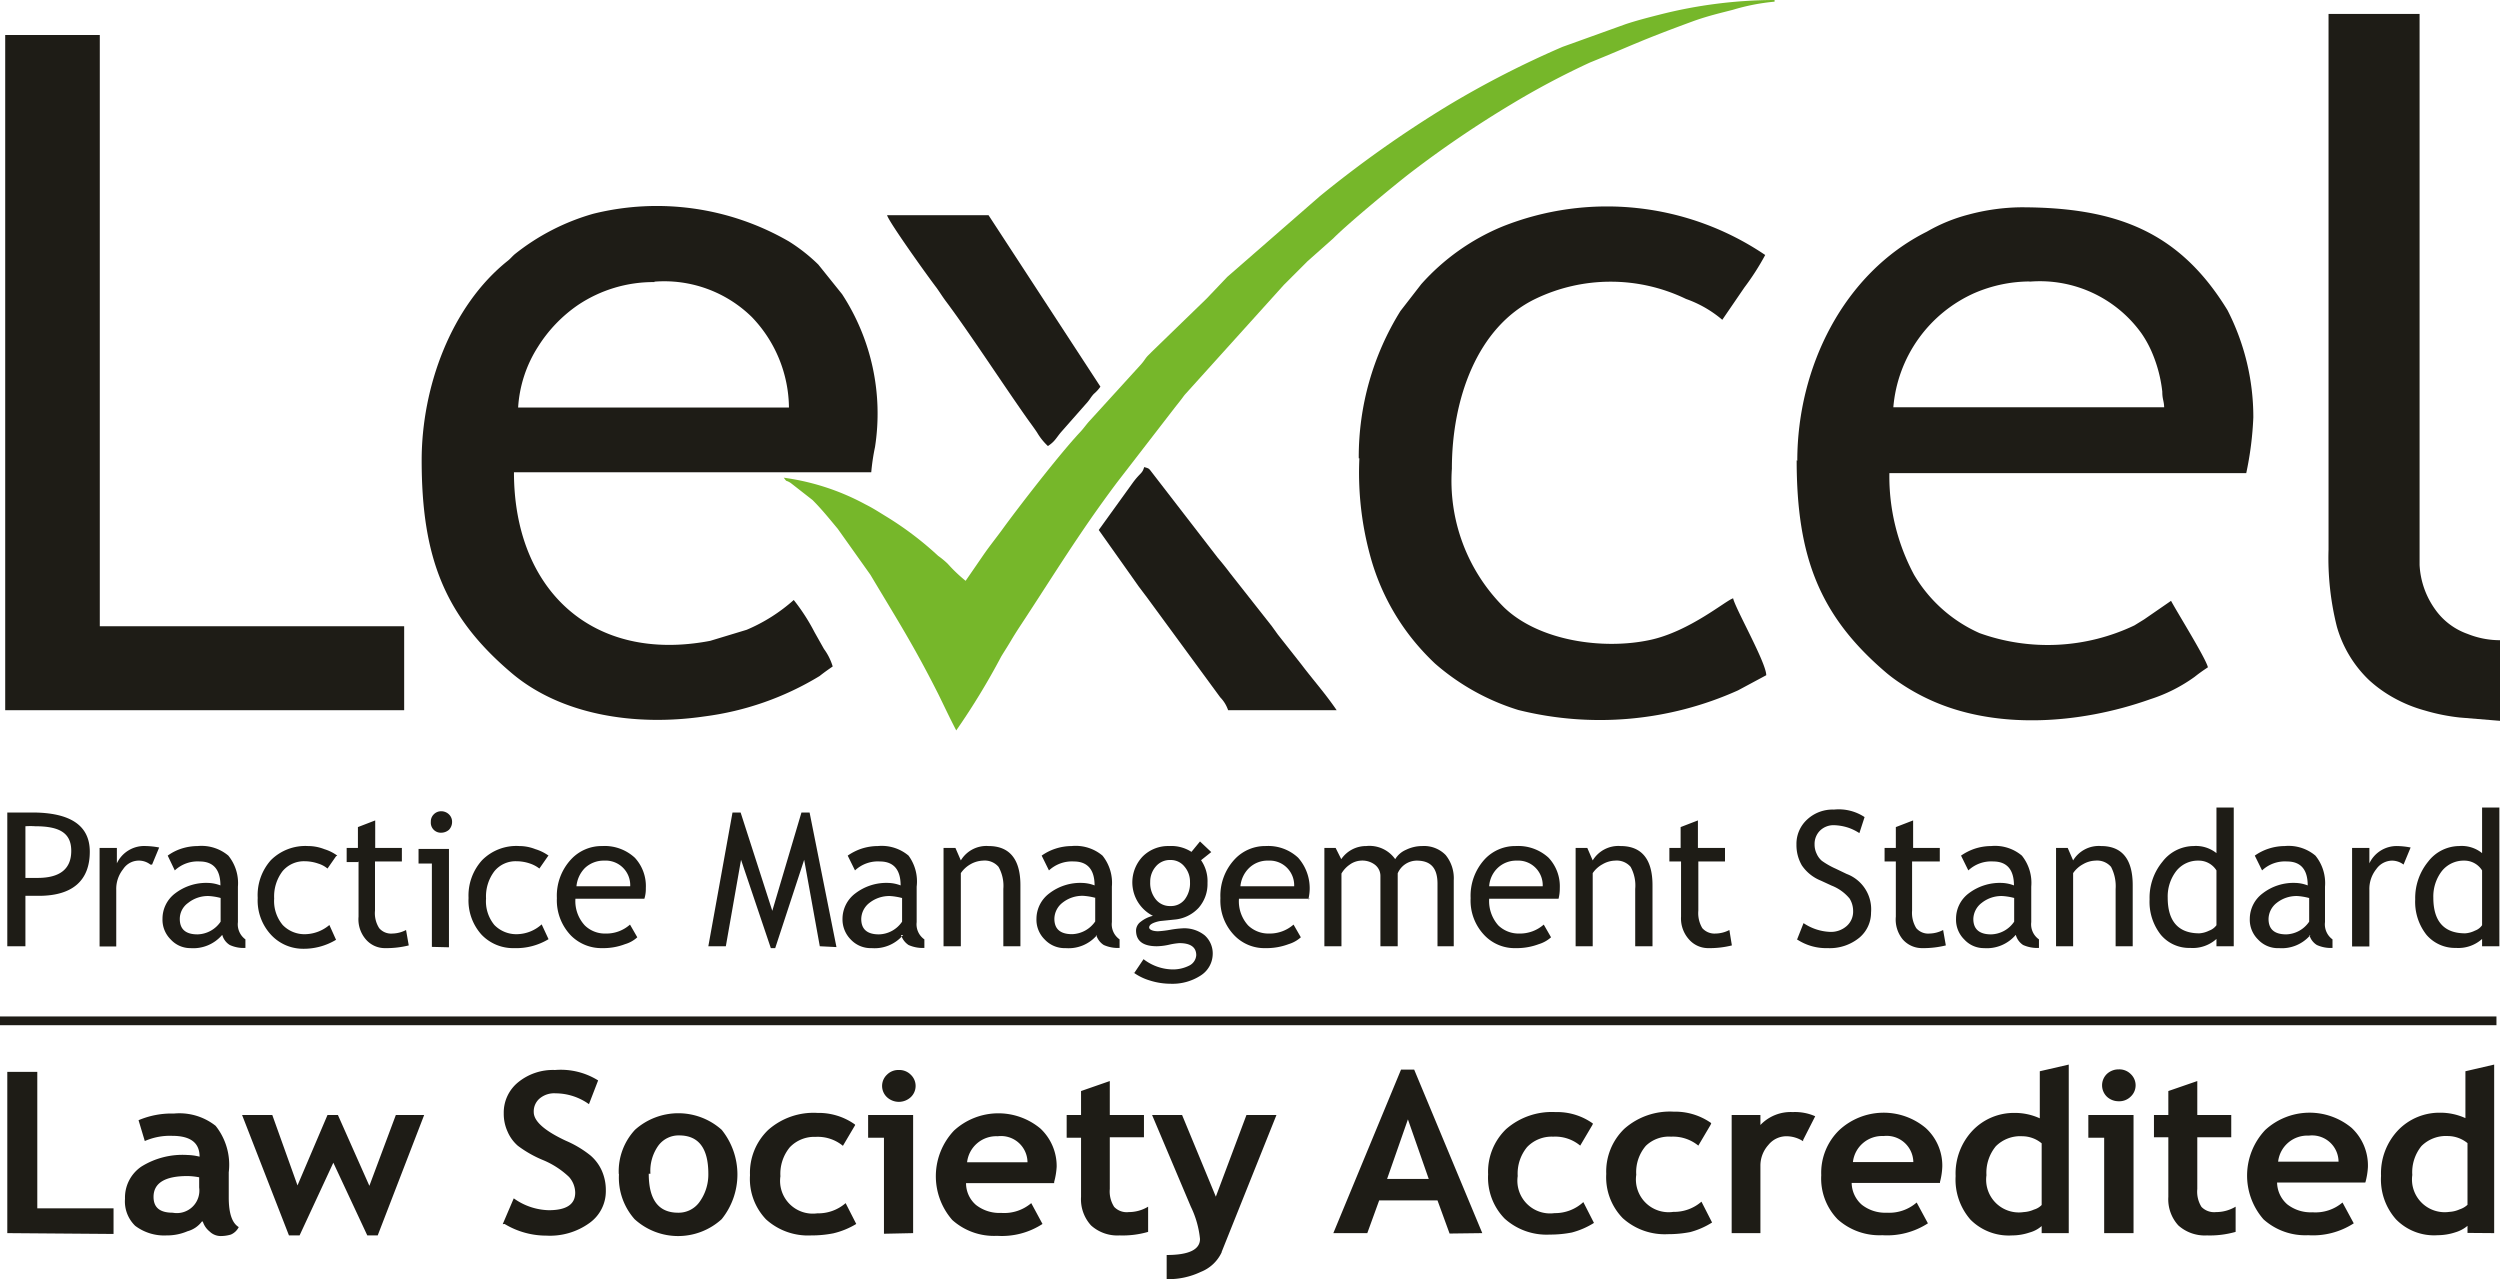 <?xml version="1.0" encoding="UTF-8"?> <svg xmlns="http://www.w3.org/2000/svg" viewBox="0 0 120 61.4"><defs><style>.cls-1{fill:#1e1c16;}.cls-1,.cls-2{fill-rule:evenodd;}.cls-2{fill:#76b72a;}</style></defs><title>lexcel-1</title><g id="Layer_2" data-name="Layer 2"><g id="Layer_1-2" data-name="Layer 1"><path class="cls-1" d="M1.22,42.94v2.48H.35V39l1.19,0c1.85,0,2.77.63,2.77,1.88C4.31,42.25,3.5,43,1.86,43l-.64,0Zm0-3.18v2.38l.58,0c1.08,0,1.62-.43,1.62-1.3s-.58-1.18-1.73-1.18a3.59,3.59,0,0,0-.47,0Zm6,1.74a.9.9,0,0,0-1.31.22,1.52,1.52,0,0,0-.33,1v2.71H4.78V40.7h.83v.74A1.45,1.45,0,0,1,7,40.61a3.8,3.8,0,0,1,.64.07l-.34.82Zm3.44,3.38a1.82,1.82,0,0,1-1.52.63,1.27,1.27,0,0,1-.94-.41,1.33,1.33,0,0,1-.4-1,1.52,1.52,0,0,1,.61-1.22,2.45,2.45,0,0,1,1.58-.5,1.77,1.77,0,0,1,.59.12c0-.76-.34-1.15-1-1.15a1.6,1.6,0,0,0-1.19.43l-.34-.71a2.36,2.36,0,0,1,.64-.33,2.62,2.62,0,0,1,.8-.13,2,2,0,0,1,1.47.46,2.09,2.09,0,0,1,.46,1.49v1.7a.89.89,0,0,0,.36.83v.41a1.58,1.58,0,0,1-.75-.14.82.82,0,0,1-.36-.48Zm-.08-1.78a2.83,2.83,0,0,0-.55-.09,1.52,1.52,0,0,0-1,.33.94.94,0,0,0-.4.77c0,.49.28.74.85.74a1.38,1.38,0,0,0,1.11-.61V43.1Zm5.55-2-.41.59a1.29,1.29,0,0,0-.45-.24,2,2,0,0,0-.63-.11,1.34,1.34,0,0,0-1.08.48,2,2,0,0,0-.4,1.31,1.79,1.79,0,0,0,.41,1.27,1.45,1.45,0,0,0,1.12.44,1.85,1.85,0,0,0,1.12-.44l.32.71a3,3,0,0,1-1.64.43A2.09,2.09,0,0,1,13,44.86a2.42,2.42,0,0,1-.63-1.76A2.52,2.52,0,0,1,13,41.29a2.34,2.34,0,0,1,1.78-.68,2.15,2.15,0,0,1,.79.15,2.08,2.08,0,0,1,.62.31Zm1.05.28h-.54V40.7h.54v-1l.83-.32V40.7h1.28v.65H18v2.36a1.33,1.33,0,0,0,.2.84.75.75,0,0,0,.64.26,1.47,1.47,0,0,0,.65-.17l.13.74a4.44,4.44,0,0,1-1.13.13,1.2,1.2,0,0,1-.93-.42A1.47,1.47,0,0,1,17.21,44V41.35Zm4-2.44a.53.53,0,0,1,.37.15.49.49,0,0,1,.15.36.54.54,0,0,1-.15.38.57.57,0,0,1-.37.14.48.48,0,0,1-.5-.52.48.48,0,0,1,.14-.36.49.49,0,0,1,.36-.15Zm-.45,6.51v-4h-.64v-.7h1.46v4.72Zm5.57-4.35-.41.59a1.51,1.51,0,0,0-.45-.24,2,2,0,0,0-.64-.11,1.31,1.31,0,0,0-1.07.48,2,2,0,0,0-.4,1.31,1.79,1.79,0,0,0,.4,1.27,1.47,1.47,0,0,0,1.12.44A1.81,1.81,0,0,0,26,44.37l.33.71a3,3,0,0,1-1.65.43,2.09,2.09,0,0,1-1.57-.65,2.45,2.45,0,0,1-.62-1.76,2.52,2.52,0,0,1,.65-1.81,2.31,2.31,0,0,1,1.78-.68,2.11,2.11,0,0,1,.78.15,2.16,2.16,0,0,1,.63.31ZM31,43.14H27.62a1.72,1.72,0,0,0,.45,1.28,1.38,1.38,0,0,0,1,.39,1.7,1.7,0,0,0,1.17-.43l.35.61a1.48,1.48,0,0,1-.59.33,2.92,2.92,0,0,1-1.1.19,2.06,2.06,0,0,1-1.49-.6,2.44,2.44,0,0,1-.68-1.8,2.56,2.56,0,0,1,.7-1.88,2,2,0,0,1,1.48-.62,2.13,2.13,0,0,1,1.56.56A2,2,0,0,1,31,42.63a1.61,1.61,0,0,1-.07.51Zm-2-1.83a1.31,1.31,0,0,0-.93.36,1.44,1.44,0,0,0-.4.87h2.58A1.18,1.18,0,0,0,29,41.31Zm10.35,4.11-.75-4.15-1.39,4.24H37l-1.43-4.24-.73,4.15H34L35.16,39h.39l1.52,4.72L38.47,39h.39l1.29,6.46Zm4-.54a1.79,1.79,0,0,1-1.51.63,1.31,1.31,0,0,1-1-.41,1.37,1.37,0,0,1-.4-1,1.53,1.53,0,0,1,.62-1.22,2.45,2.45,0,0,1,1.58-.5,1.77,1.77,0,0,1,.59.12c0-.76-.34-1.15-1-1.15a1.6,1.6,0,0,0-1.19.43l-.35-.71a2.61,2.61,0,0,1,.65-.33,2.57,2.57,0,0,1,.8-.13,2,2,0,0,1,1.47.46A2.09,2.09,0,0,1,44,42.56v1.7a.88.88,0,0,0,.37.83v.41a1.66,1.66,0,0,1-.76-.14.9.9,0,0,1-.36-.48Zm-.07-1.78a3,3,0,0,0-.55-.09,1.54,1.54,0,0,0-1,.33,1,1,0,0,0-.39.77c0,.49.28.74.85.74a1.38,1.38,0,0,0,1.11-.61V43.1Zm4.88,2.32V42.67a1.85,1.85,0,0,0-.23-1.06.87.87,0,0,0-.75-.3,1.3,1.3,0,0,0-.59.17,1.4,1.4,0,0,0-.47.43v3.51h-.83V40.7h.57l.26.6a1.43,1.43,0,0,1,1.33-.69c1,0,1.53.62,1.53,1.88v2.93Zm4.5-.54a1.79,1.79,0,0,1-1.51.63,1.31,1.31,0,0,1-1-.41,1.33,1.33,0,0,1-.4-1,1.53,1.53,0,0,1,.62-1.22,2.44,2.44,0,0,1,1.57-.5,1.77,1.77,0,0,1,.6.12c0-.76-.34-1.15-1-1.15a1.62,1.62,0,0,0-1.19.43L50,41.07a2.44,2.44,0,0,1,.65-.33,2.56,2.56,0,0,1,.79-.13,2,2,0,0,1,1.48.46,2.09,2.09,0,0,1,.45,1.49v1.7a.88.88,0,0,0,.37.83v.41a1.66,1.66,0,0,1-.76-.14.86.86,0,0,1-.36-.48Zm-.07-1.78A3,3,0,0,0,52,43a1.53,1.53,0,0,0-1,.33,1,1,0,0,0-.39.77c0,.49.28.74.85.74a1.4,1.4,0,0,0,1.11-.61V43.1Zm1.85,3.61.45-.67a2.33,2.33,0,0,0,1.32.49,1.73,1.73,0,0,0,.89-.19.6.6,0,0,0,.32-.49c0-.38-.27-.58-.81-.58a3.23,3.23,0,0,0-.51.08,2.89,2.89,0,0,1-.57.07c-.66,0-1-.25-1-.76a.53.53,0,0,1,.23-.42,1.49,1.49,0,0,1,.58-.28,1.8,1.8,0,0,1-.48-2.86,1.73,1.73,0,0,1,1.26-.49,1.79,1.79,0,0,1,1.07.28l.41-.5.54.51-.49.39a1.76,1.76,0,0,1,.31,1.09,1.73,1.73,0,0,1-.43,1.2,1.78,1.78,0,0,1-1.16.56l-.68.07a1.45,1.45,0,0,0-.32.09c-.14.06-.21.13-.21.22s.15.18.43.18a4.8,4.8,0,0,0,.58-.07,4.9,4.9,0,0,1,.59-.07,1.56,1.56,0,0,1,1.07.34,1.17,1.17,0,0,1,.38.92,1.24,1.24,0,0,1-.57,1,2.49,2.49,0,0,1-1.46.4,3.32,3.32,0,0,1-1-.16,2.6,2.6,0,0,1-.8-.4Zm1.74-5.43a.88.88,0,0,0-.7.31,1.11,1.11,0,0,0-.27.75,1.24,1.24,0,0,0,.26.82.86.86,0,0,0,.71.33.83.83,0,0,0,.69-.32,1.28,1.28,0,0,0,.25-.83,1.11,1.11,0,0,0-.27-.75.84.84,0,0,0-.67-.31Zm6.7,1.86H59.47a1.72,1.72,0,0,0,.44,1.28,1.4,1.4,0,0,0,1,.39,1.73,1.73,0,0,0,1.18-.43l.35.61a1.55,1.55,0,0,1-.59.33,3,3,0,0,1-1.1.19,2,2,0,0,1-1.49-.6,2.4,2.4,0,0,1-.68-1.8,2.56,2.56,0,0,1,.7-1.88,2,2,0,0,1,1.48-.62,2.1,2.1,0,0,1,1.55.56,2.21,2.21,0,0,1,.49,2Zm-2-1.83a1.27,1.27,0,0,0-.93.36,1.4,1.4,0,0,0-.41.87h2.58a1.19,1.19,0,0,0-.31-.85,1.17,1.17,0,0,0-.93-.38ZM69,45.42v-3c0-.74-.31-1.11-1-1.11a1,1,0,0,0-.91.61v3.5h-.83V42.06a.68.68,0,0,0-.26-.55,1,1,0,0,0-.68-.2,1,1,0,0,0-.53.19,1.33,1.33,0,0,0-.4.43v3.49h-.82V40.7h.54l.27.54a1.44,1.44,0,0,1,1.2-.63,1.51,1.51,0,0,1,1.39.63,1.12,1.12,0,0,1,.52-.45,1.78,1.78,0,0,1,.78-.18,1.45,1.45,0,0,1,1.12.43,1.77,1.77,0,0,1,.39,1.22v3.16Zm5.81-2.28H71.48a1.76,1.76,0,0,0,.44,1.28,1.4,1.4,0,0,0,1,.39,1.73,1.73,0,0,0,1.18-.43l.35.61a1.55,1.55,0,0,1-.59.33,3,3,0,0,1-1.1.19,2,2,0,0,1-1.49-.6,2.4,2.4,0,0,1-.68-1.8,2.59,2.59,0,0,1,.69-1.88,2,2,0,0,1,1.48-.62,2.15,2.15,0,0,1,1.57.56,2,2,0,0,1,.54,1.46,2,2,0,0,1-.06.51Zm-2-1.83a1.29,1.29,0,0,0-.93.36,1.34,1.34,0,0,0-.4.87h2.57a1.19,1.19,0,0,0-.31-.85,1.17,1.17,0,0,0-.93-.38Zm5.68,4.11V42.67a1.86,1.86,0,0,0-.22-1.06.88.88,0,0,0-.75-.3,1.24,1.24,0,0,0-.59.17,1.35,1.35,0,0,0-.48.43v3.51h-.82V40.7h.56l.26.6a1.44,1.44,0,0,1,1.34-.69c1,0,1.53.62,1.53,1.88v2.93Zm2.18-4.07h-.54V40.7h.54v-1l.83-.32V40.7H82.8v.65H81.52v2.36a1.41,1.41,0,0,0,.19.84.78.78,0,0,0,.64.26,1.47,1.47,0,0,0,.66-.17l.12.74a4.36,4.36,0,0,1-1.12.13,1.22,1.22,0,0,1-.94-.42A1.5,1.5,0,0,1,80.69,44V41.35Zm5.58,3.77.32-.81a2.45,2.45,0,0,0,1.26.42,1.14,1.14,0,0,0,.81-.28.92.92,0,0,0,.31-.72,1.13,1.13,0,0,0-.17-.6,2.11,2.11,0,0,0-.86-.62l-.52-.24a2,2,0,0,1-.91-.73,1.93,1.93,0,0,1-.26-1,1.58,1.58,0,0,1,.51-1.2,1.79,1.79,0,0,1,1.29-.48,2.25,2.25,0,0,1,1.47.36l-.25.77a2.37,2.37,0,0,0-.53-.26,2.43,2.43,0,0,0-.66-.12.93.93,0,0,0-.7.26.9.9,0,0,0-.26.66,1,1,0,0,0,.1.45.94.94,0,0,0,.25.34,3.82,3.82,0,0,0,.67.38l.52.25a1.81,1.81,0,0,1,1.17,1.85A1.57,1.57,0,0,1,89.26,45a2.24,2.24,0,0,1-1.54.51,2.53,2.53,0,0,1-1.45-.41ZM91,41.35h-.54V40.7H91v-1l.83-.32V40.7h1.28v.65H91.78v2.36a1.4,1.4,0,0,0,.2.84.75.75,0,0,0,.64.26,1.47,1.47,0,0,0,.65-.17l.13.74a4.49,4.49,0,0,1-1.13.13,1.23,1.23,0,0,1-.94-.42A1.5,1.5,0,0,1,91,44V41.35Zm5.75,3.53a1.82,1.82,0,0,1-1.52.63,1.27,1.27,0,0,1-.94-.41,1.33,1.33,0,0,1-.4-1,1.52,1.52,0,0,1,.61-1.22,2.47,2.47,0,0,1,1.58-.5,1.77,1.77,0,0,1,.59.12c0-.76-.34-1.15-1-1.15a1.6,1.6,0,0,0-1.19.43l-.35-.71a2.61,2.61,0,0,1,.65-.33,2.57,2.57,0,0,1,.8-.13,2,2,0,0,1,1.47.46,2.09,2.09,0,0,1,.45,1.49v1.7a.88.88,0,0,0,.37.83v.41a1.66,1.66,0,0,1-.76-.14.84.84,0,0,1-.35-.48Zm-.08-1.78a2.83,2.83,0,0,0-.55-.09,1.52,1.52,0,0,0-1,.33,1,1,0,0,0-.4.77c0,.49.29.74.85.74a1.38,1.38,0,0,0,1.11-.61V43.1Zm4.88,2.32V42.67a2,2,0,0,0-.22-1.06.88.88,0,0,0-.75-.3,1.24,1.24,0,0,0-.59.17,1.35,1.35,0,0,0-.48.43v3.51h-.82V40.7h.56l.26.6a1.44,1.44,0,0,1,1.34-.69c1,0,1.52.62,1.52,1.88v2.93Zm4.84,0v-.35a1.7,1.7,0,0,1-1.26.43,1.77,1.77,0,0,1-1.41-.63,2.55,2.55,0,0,1-.54-1.7,2.71,2.71,0,0,1,.62-1.81,1.9,1.9,0,0,1,1.49-.75,1.58,1.58,0,0,1,1.1.34V38.76h.83v6.66Zm0-3.64a1,1,0,0,0-.86-.47,1.32,1.32,0,0,0-1.07.5,2,2,0,0,0-.41,1.28c0,1.13.51,1.71,1.52,1.71a1.24,1.24,0,0,0,.47-.13.74.74,0,0,0,.35-.26V41.78Zm4.51,3.1a1.8,1.8,0,0,1-1.51.63,1.29,1.29,0,0,1-1-.41,1.33,1.33,0,0,1-.4-1,1.53,1.53,0,0,1,.62-1.22,2.42,2.42,0,0,1,1.57-.5,1.77,1.77,0,0,1,.59.12c0-.76-.33-1.15-1-1.15a1.6,1.6,0,0,0-1.19.43l-.35-.71a2.44,2.44,0,0,1,.65-.33,2.56,2.56,0,0,1,.79-.13,2,2,0,0,1,1.47.46,2.09,2.09,0,0,1,.46,1.49v1.7a.89.89,0,0,0,.36.83v.41a1.61,1.61,0,0,1-.75-.14.82.82,0,0,1-.36-.48Zm-.08-1.78a2.88,2.88,0,0,0-.54-.09,1.53,1.53,0,0,0-1,.33,1,1,0,0,0-.39.77c0,.49.28.74.85.74a1.38,1.38,0,0,0,1.1-.61V43.1Zm4.55-1.6a.92.92,0,0,0-.55-.19.94.94,0,0,0-.76.41,1.52,1.52,0,0,0-.33,1v2.71h-.83V40.7h.83v.74a1.45,1.45,0,0,1,1.34-.83,3.7,3.7,0,0,1,.64.07l-.34.82Zm3.77,3.92v-.35a1.7,1.7,0,0,1-1.25.43,1.8,1.8,0,0,1-1.42-.63,2.55,2.55,0,0,1-.54-1.7,2.76,2.76,0,0,1,.62-1.81,1.9,1.9,0,0,1,1.49-.75,1.56,1.56,0,0,1,1.1.34V38.76h.83v6.66Zm0-3.64a1,1,0,0,0-.85-.47,1.34,1.34,0,0,0-1.08.5,2,2,0,0,0-.41,1.28c0,1.13.51,1.71,1.53,1.71a1.24,1.24,0,0,0,.47-.13.7.7,0,0,0,.34-.26V41.78Z"></path><path class="cls-1" d="M.35,59.19V51.45H1.79V58H5.45v1.23Zm9.35-.57A1.28,1.28,0,0,1,9,59.1a2.48,2.48,0,0,1-1,.2,2.31,2.31,0,0,1-1.51-.46A1.63,1.63,0,0,1,6,57.54,1.8,1.8,0,0,1,6.78,56,3.73,3.73,0,0,1,9,55.44a2.67,2.67,0,0,1,.58.08c0-.67-.44-1-1.32-1a3,3,0,0,0-1.31.25l-.3-1a4.06,4.06,0,0,1,1.7-.32,2.8,2.8,0,0,1,2,.59,3,3,0,0,1,.63,2.23v1.21c0,.76.16,1.23.48,1.42a.76.76,0,0,1-.38.36,1.73,1.73,0,0,1-.48.07.76.76,0,0,1-.54-.22,1,1,0,0,1-.32-.46Zm-.14-2.11A3.38,3.38,0,0,0,9,56.45c-1.09,0-1.63.34-1.63,1,0,.51.3.76.92.76A1.08,1.08,0,0,0,9.56,57v-.53Zm8.57,2.79h-.5L16,55.81,14.38,59.3h-.51l-2.25-5.78h1.45l1.21,3.38,1.44-3.38h.5l1.51,3.4L19,53.52h1.36L18.13,59.3Zm6-.54.53-1.24a3,3,0,0,0,1.68.57c.85,0,1.27-.28,1.27-.84a1.16,1.16,0,0,0-.3-.76,4.08,4.08,0,0,0-1.23-.8A5.47,5.47,0,0,1,24.86,55a1.88,1.88,0,0,1-.5-.69,2.05,2.05,0,0,1-.18-.87,1.87,1.87,0,0,1,.69-1.49,2.64,2.64,0,0,1,1.77-.59,3.39,3.39,0,0,1,2.07.5L28.27,53a2.77,2.77,0,0,0-1.6-.52,1.08,1.08,0,0,0-.77.25.81.81,0,0,0-.28.65c0,.44.52.9,1.55,1.38a5.08,5.08,0,0,1,1.17.7,2.08,2.08,0,0,1,.55.74,2.3,2.3,0,0,1,.19.95,1.87,1.87,0,0,1-.78,1.55,3.24,3.24,0,0,1-2.08.61,3.87,3.87,0,0,1-2-.56Zm5.57-2.42a2.93,2.93,0,0,1,.78-2.11,3.12,3.12,0,0,1,4.16,0,3.42,3.42,0,0,1,0,4.29,3.1,3.1,0,0,1-4.18,0,3,3,0,0,1-.75-2.15Zm1.44,0c0,1.25.47,1.87,1.41,1.87a1.23,1.23,0,0,0,1-.48A2.25,2.25,0,0,0,34,56.34c0-1.23-.47-1.84-1.4-1.84a1.21,1.21,0,0,0-1,.49,2.09,2.09,0,0,0-.38,1.35ZM41.05,54l-.59,1a1.9,1.9,0,0,0-1.31-.43,1.62,1.62,0,0,0-1.24.5,2,2,0,0,0-.45,1.39,1.57,1.57,0,0,0,1.77,1.78,2,2,0,0,0,1.36-.49l.51,1A3.81,3.81,0,0,1,40,59.2a5.38,5.38,0,0,1-1.06.1,3,3,0,0,1-2.17-.77A2.81,2.81,0,0,1,36,56.41a2.85,2.85,0,0,1,.87-2.17,3.28,3.28,0,0,1,2.37-.82,3,3,0,0,1,1.79.55Zm2.09-2.64a.77.77,0,0,1,.57.22.74.74,0,0,1,0,1.09.84.84,0,0,1-1.13,0,.74.74,0,0,1,0-1.09.76.76,0,0,1,.56-.22Zm-.71,7.86V54.61h-.76V53.52h2.16v5.67Zm8.17-2.43H46.37a1.38,1.38,0,0,0,.48,1.05,1.83,1.83,0,0,0,1.21.38,2,2,0,0,0,1.44-.47l.54,1a3.57,3.57,0,0,1-2.18.57,3,3,0,0,1-2.15-.76,3.19,3.19,0,0,1,.08-4.29,3.15,3.15,0,0,1,4.15-.1A2.47,2.47,0,0,1,50.72,56a3.44,3.44,0,0,1-.12.73Zm-4.18-1h2.9a1.27,1.27,0,0,0-1.43-1.25,1.41,1.41,0,0,0-1.47,1.25Zm5.47-1.18H51.2V53.52h.69V52.37l1.38-.48v1.63h1.64v1.07H53.27v2.48a1.37,1.37,0,0,0,.21.86.83.83,0,0,0,.7.25,1.79,1.79,0,0,0,.93-.26v1.21a4.36,4.36,0,0,1-1.37.17,1.88,1.88,0,0,1-1.37-.48,1.86,1.86,0,0,1-.48-1.37V54.59Zm6.75,5.5a1.85,1.85,0,0,1-1,.94A3.63,3.63,0,0,1,56,61.4V60.24c1.07,0,1.6-.26,1.6-.77a4.58,4.58,0,0,0-.44-1.55l-1.86-4.4h1.44l1.62,3.92,1.47-3.92h1.44l-2.63,6.57Zm10.94-.9L69,57.62h-2.8l-.57,1.57H64l3.25-7.85h.63l3.27,7.85Zm-2-5.48-1,2.86h2l-1-2.86Zm8.86.26-.59,1a1.87,1.87,0,0,0-1.3-.43,1.63,1.63,0,0,0-1.25.5,2,2,0,0,0-.45,1.39,1.57,1.57,0,0,0,1.77,1.78A2,2,0,0,0,76,57.7l.51,1a3.81,3.81,0,0,1-1.06.46,5.38,5.38,0,0,1-1.06.1,3,3,0,0,1-2.17-.77,2.81,2.81,0,0,1-.79-2.12,2.84,2.84,0,0,1,.86-2.17,3.33,3.33,0,0,1,2.37-.82,2.94,2.94,0,0,1,1.8.55Zm5.67,0-.59,1a1.92,1.92,0,0,0-1.31-.43A1.59,1.59,0,0,0,79,55a1.94,1.94,0,0,0-.46,1.39,1.57,1.57,0,0,0,1.78,1.78,2,2,0,0,0,1.35-.49l.51,1a3.77,3.77,0,0,1-1.05.46,5.49,5.49,0,0,1-1.07.1,3,3,0,0,1-2.17-.77,2.81,2.81,0,0,1-.79-2.12,2.85,2.85,0,0,1,.87-2.17,3.3,3.3,0,0,1,2.37-.82,3,3,0,0,1,1.8.55Zm4.44.79a1.48,1.48,0,0,0-.82-.24,1.11,1.11,0,0,0-.85.42,1.48,1.48,0,0,0-.38,1v3.23H83.12V53.52H84.5V54a2,2,0,0,1,1.55-.62,2.39,2.39,0,0,1,1.08.2l-.58,1.14Zm6.57,2H88.88a1.42,1.42,0,0,0,.49,1.05,1.82,1.82,0,0,0,1.2.38A2,2,0,0,0,92,57.72l.54,1a3.6,3.6,0,0,1-2.19.57,3,3,0,0,1-2.14-.76,2.81,2.81,0,0,1-.79-2.12,2.85,2.85,0,0,1,.87-2.17,3.14,3.14,0,0,1,4.14-.1A2.44,2.44,0,0,1,93.23,56a3.28,3.28,0,0,1-.11.73Zm-4.18-1h2.9a1.28,1.28,0,0,0-1.43-1.25,1.41,1.41,0,0,0-1.47,1.25ZM98,59.19v-.34a1.46,1.46,0,0,1-.58.31,2.64,2.64,0,0,1-.84.14,2.59,2.59,0,0,1-2-.76,2.92,2.92,0,0,1-.71-2.09,3,3,0,0,1,.82-2.19,2.74,2.74,0,0,1,2-.84,2.87,2.87,0,0,1,1.22.26V51.42l1.39-.32v8.09Zm0-4.31a1.46,1.46,0,0,0-.92-.34,1.66,1.66,0,0,0-1.28.48,2,2,0,0,0-.45,1.39,1.57,1.57,0,0,0,1.79,1.77,1.38,1.38,0,0,0,.49-.12.84.84,0,0,0,.37-.22v-3Zm3.7-3.55a.77.77,0,0,1,.57.22.74.74,0,0,1,0,1.09.77.77,0,0,1-.57.22.82.82,0,0,1-.57-.22.76.76,0,0,1,0-1.09.82.82,0,0,1,.57-.22ZM101,59.19V54.61h-.76V53.52h2.17v5.67Zm3.08-4.6h-.69V53.52h.69V52.37l1.39-.48v1.63h1.63v1.07h-1.63v2.48a1.38,1.38,0,0,0,.2.86.85.85,0,0,0,.7.25,1.82,1.82,0,0,0,.94-.26v1.21a4.52,4.52,0,0,1-1.38.17,1.9,1.9,0,0,1-1.37-.48,1.86,1.86,0,0,1-.48-1.37V54.59Zm9.45,2.17H109.3a1.42,1.42,0,0,0,.49,1.05,1.83,1.83,0,0,0,1.21.38,2,2,0,0,0,1.44-.47l.54,1a3.6,3.6,0,0,1-2.19.57,3,3,0,0,1-2.14-.76,3.19,3.19,0,0,1,.08-4.29,3.15,3.15,0,0,1,4.15-.1,2.47,2.47,0,0,1,.78,1.88,3.44,3.44,0,0,1-.12.73Zm-4.18-1h2.9a1.27,1.27,0,0,0-1.43-1.25,1.41,1.41,0,0,0-1.47,1.25Zm9.09,3.42v-.34a1.62,1.62,0,0,1-.58.31,2.75,2.75,0,0,1-.85.14,2.55,2.55,0,0,1-2-.76,2.88,2.88,0,0,1-.72-2.09,3,3,0,0,1,.82-2.19,2.75,2.75,0,0,1,2-.84,2.91,2.91,0,0,1,1.23.26V51.42l1.38-.32v8.09Zm0-4.31a1.51,1.51,0,0,0-.93-.34,1.67,1.67,0,0,0-1.28.48,2,2,0,0,0-.44,1.39,1.57,1.57,0,0,0,1.78,1.77,1.38,1.38,0,0,0,.49-.12,1,1,0,0,0,.38-.22v-3Z"></path><polygon class="cls-1" points="0 48.79 119.83 48.79 119.83 49.21 0 49.21 0 48.79 0 48.79"></polygon><path class="cls-1" d="M31.41,13.52a6,6,0,0,1,4.68,1.7,6.36,6.36,0,0,1,1.78,4.34h-13a6.09,6.09,0,0,1,.95-2.91,6.82,6.82,0,0,1,1.91-2,6.51,6.51,0,0,1,3.69-1.11ZM20.24,22.09c0,4.66,1.1,7.49,4.31,10.21,2.35,2,5.89,2.58,9.25,2.09a14.1,14.1,0,0,0,5.54-1.94c.24-.19.4-.3.63-.46a2.76,2.76,0,0,0-.42-.84l-.45-.8a9.52,9.52,0,0,0-1-1.55,8.18,8.18,0,0,1-2.26,1.43l-1.75.53c-5.64,1.08-9.42-2.43-9.42-8.09H41.82A10.06,10.06,0,0,1,42,21.46a10.48,10.48,0,0,0-1.58-7.34L39.28,12.7a8.3,8.3,0,0,0-1.41-1.11,12.66,12.66,0,0,0-9.39-1.33,10.74,10.74,0,0,0-3.77,1.94c-.14.12-.2.21-.34.32-2.72,2.17-4.13,6.06-4.13,9.57Z"></path><path class="cls-1" d="M97.41,13.52A6,6,0,0,1,102.79,16a5.22,5.22,0,0,1,.54,1,6.62,6.62,0,0,1,.46,1.8c0,.37.08.43.09.75h-13a6.6,6.6,0,0,1,3.91-5.49,6.77,6.77,0,0,1,2.64-.55ZM86.24,22.09c0,4.66,1.11,7.49,4.31,10.21a7.36,7.36,0,0,0,.63.47,9.84,9.84,0,0,0,1.39.79c3.15,1.48,7.22,1.22,10.65,0a7.55,7.55,0,0,0,2.12-1.07c.24-.19.4-.3.64-.46-.1-.43-1.44-2.58-1.77-3.19l-1.29.89-.47.29a9.67,9.67,0,0,1-7.43.37,6.9,6.9,0,0,1-3.15-2.81,10,10,0,0,1-1.18-4.87h17.13a15.89,15.89,0,0,0,.34-2.68,11.24,11.24,0,0,0-1.24-5.14c-2.31-3.78-5.34-4.94-9.93-4.94a10.12,10.12,0,0,0-2.5.35,8,8,0,0,0-2,.82c-4,2-6.22,6.51-6.22,11Z"></path><polygon class="cls-1" points="0.25 34.09 19.4 34.09 19.4 30.06 4.79 30.06 4.79 1.68 0.25 1.68 0.25 34.09 0.25 34.09"></polygon><path class="cls-1" d="M65.25,22a15.07,15.07,0,0,0,.52,4.68,11,11,0,0,0,2.11,4.1,11.66,11.66,0,0,0,1,1.07,11,11,0,0,0,4,2.23,16.16,16.16,0,0,0,10.54-.94l1.36-.73c0-.6-1.48-3.19-1.59-3.69-.32.08-2.1,1.6-4,2-2.24.48-5.32.05-7-1.57a8.57,8.57,0,0,1-2.5-6.65c0-3.36,1.22-6.8,4-8.15a8.32,8.32,0,0,1,7.24,0,5.51,5.51,0,0,1,1.74,1l1.06-1.55a12.08,12.08,0,0,0,1-1.56A13.54,13.54,0,0,0,72.1,10.88a10.68,10.68,0,0,0-3.88,2.76l-1,1.29a13.28,13.28,0,0,0-2,7.07Z"></path><path class="cls-1" d="M111.77,26.37a13.48,13.48,0,0,0,.4,3.71,5.7,5.7,0,0,0,1.55,2.57,6.21,6.21,0,0,0,1.17.84,6.64,6.64,0,0,0,1.49.61,9.4,9.4,0,0,0,1.68.34l1.94.16V30.73a4.15,4.15,0,0,1-1.55-.3,3.21,3.21,0,0,1-1.57-1.19,4,4,0,0,1-.74-2.12V.67h-4.37v25.7Z"></path><path class="cls-2" d="M46.35,27.88a7.35,7.35,0,0,1-.86-.82,4,4,0,0,0-.46-.38,15.7,15.7,0,0,0-2.43-1.85c-.38-.23-.66-.42-1.06-.62a11.44,11.44,0,0,0-3.92-1.28c.19.25.06.08.33.25L39,24c.45.45.8.89,1.21,1.38l1.57,2.21c1.27,2.13,2.07,3.37,3.26,5.73.3.61.56,1.17.86,1.74a34,34,0,0,0,2.16-3.55c.17-.28.29-.46.45-.73s.28-.46.45-.72c1.59-2.41,2.83-4.47,4.67-6.92l2.78-3.6.26-.33c.12-.15.14-.2.26-.33l4.7-5.21,1.13-1.13L64,11.44c.69-.7,3-2.61,3.72-3.16A51.58,51.58,0,0,1,72.55,5a38.6,38.6,0,0,1,3.77-2c2.05-.83,2.27-1,5-2C82,.76,82.52.64,83.18.47a10.11,10.11,0,0,1,2-.39V0a22.6,22.6,0,0,0-5.51.7c-.59.15-1.13.29-1.64.46L75,2.25a46,46,0,0,0-5.5,2.82,54.66,54.66,0,0,0-6.15,4.35l-4.44,3.87-1,1.05L55.27,16.9c-.09.1-.16.15-.24.25s-.12.18-.26.34l-2.44,2.68c-.19.2-.3.38-.5.59-1,1.07-3,3.66-3.73,4.67-.3.41-.6.78-.89,1.2l-.86,1.25Z"></path><path class="cls-1" d="M52.74,25.44l1.53,2.16.38.54.4.53,3.52,4.8a1.65,1.65,0,0,1,.38.62h5.21c-.56-.82-1.12-1.44-1.68-2.18l-1.15-1.46-.28-.39-2-2.54c-.21-.28-.38-.49-.6-.75L55.31,22.7c-.17-.22-.14-.21-.39-.28-.09.32-.18.26-.53.73l-1.65,2.29Z"></path><path class="cls-1" d="M50.3,21.41c.35-.23.39-.39.65-.69l1.26-1.43c.14-.17.13-.2.29-.38a1.75,1.75,0,0,0,.32-.35l-5.37-8.23H42.58c.08.32,2,3,2.38,3.49.19.27.29.44.48.69,1.11,1.49,2.7,3.93,3.85,5.56.17.24.31.42.49.69a2.86,2.86,0,0,0,.52.65Z"></path></g></g></svg> 